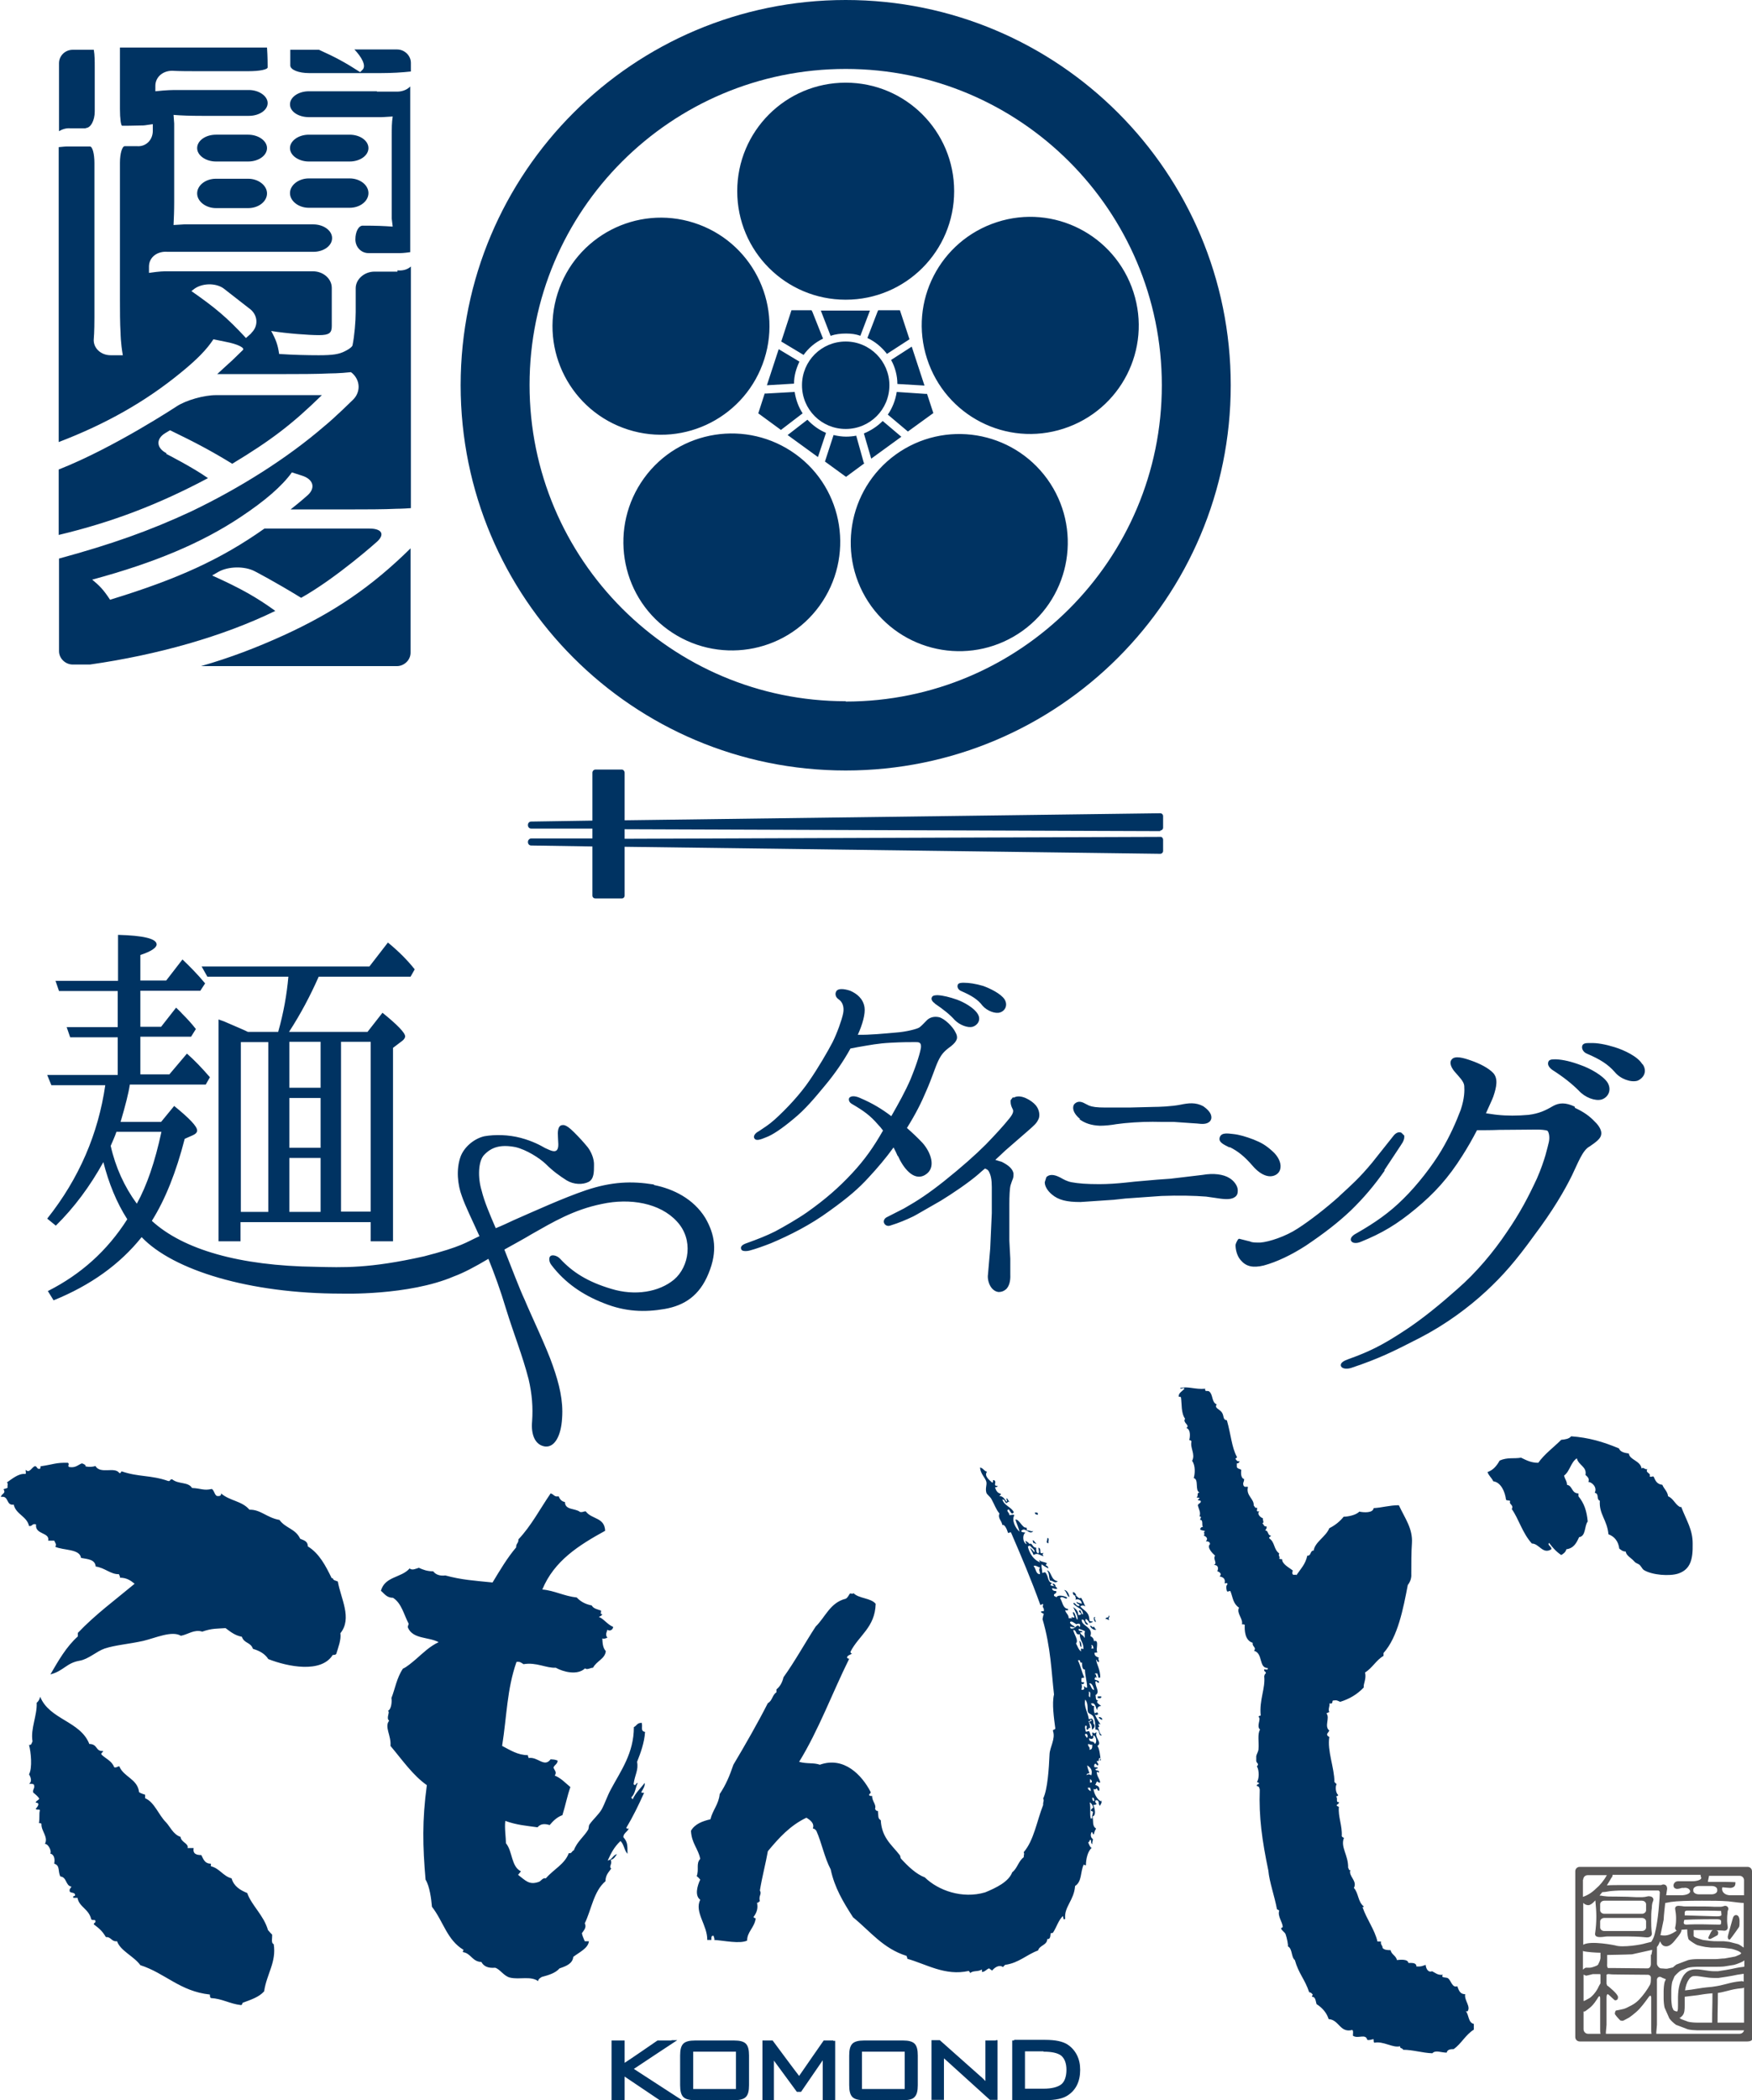 <?xml version="1.0" encoding="UTF-8"?> <svg xmlns="http://www.w3.org/2000/svg" id="_レイヤー_2" viewBox="0 0 54.92 65.8"><defs><style>.cls-1{fill:#003362;}.cls-2{fill:#595757;}</style></defs><g id="_原稿"><path class="cls-1" d="M21.06,63.93h-.45s-.87.6-1.03.7v-.7h-.41v1.87h.41v-.74c.15.1,1.1.74,1.1.74h.7s-1.37-.89-1.51-.98c.13-.09,1.36-.9,1.36-.9h-.19ZM26.12,63.93h-.3s-.69.99-.77,1.11c-.09-.11-.83-1.11-.83-1.11h-.32v1.87h.36v-1.24h0s0,0,0,0l.72.98h.13s.65-.95.68-.99c0,0,0,.01,0,.01v1.25h.39v-1.87h-.06ZM27.09,63.93c-.18,0-.3.03-.37.1-.07.07-.1.19-.1.37v.93c0,.18.03.3.1.37.07.07.19.1.37.1h1.22c.18,0,.3-.03.36-.1.07-.07.1-.19.1-.37v-.93c0-.18-.03-.3-.1-.37-.07-.07-.19-.1-.36-.1h-1.22ZM28.36,64.28v1.17h-1.34v-1.17h1.34ZM21.79,63.93c-.18,0-.3.03-.37.1-.07.07-.1.19-.1.37v.93c0,.18.03.3.1.37.07.07.19.1.37.1h1.22c.18,0,.3-.03.37-.1.07-.07.1-.19.1-.37v-.93c0-.18-.03-.3-.1-.37-.07-.07-.19-.1-.37-.1h-1.22ZM23.07,64.28v1.17h-1.34v-1.17h1.34ZM31.22,63.93h-.33v1.02c0,.09,0,.18,0,.25-.03-.03-.06-.06-.09-.09l-1.34-1.19h-.26v1.87h.39v-1.09c0-.07,0-.14,0-.21.03.02.07.06.07.06l1.37,1.24h.24v-1.87h-.06ZM31.79,63.93h-.06v1.87h1.03c.33,0,.56-.05.71-.15.26-.17.39-.44.39-.8,0-.17-.03-.32-.1-.46-.07-.14-.17-.25-.29-.33-.15-.1-.38-.15-.71-.15h-.97ZM32.71,64.28c.26,0,.44.04.55.12.11.09.17.24.17.45s-.06.38-.17.46c-.11.08-.29.13-.55.13h-.58v-1.17h.58Z"></path><path class="cls-2" d="M54.78,58.49h-5.26c-.08,0-.14.06-.14.14v5.19c0,.08.06.14.14.14h5.26c.08,0,.14-.03.14-.06v-5.27c0-.08-.06-.14-.14-.14ZM50.53,58.82s.02-.05.02-.08h2.76s0,.02,0,.04l.02.05c.01.06-.12.11-.29.11h-.4c-.05,0-.09,0-.13.03-.03.03-.05.06-.05.1,0,.07.04.1.1.11.02,0,.07,0,.16-.03h.06c.1-.02.19.03.2.1.01.07-.11.13-.29.13h-.46c.01-.07.02-.13.03-.2,0-.09-.04-.14-.13-.14l-.06.02s-.17,0-.31,0h-.81c-.26,0-.46,0-.58.01.05-.08.1-.16.15-.25ZM53.83,59.24c0,.06-.08.11-.17.11h-.41c-.09,0-.17-.05-.17-.11,0,0,0-.02,0-.02,0,0,0-.02,0-.02,0-.06.08-.11.17-.11h.41c.1,0,.17.05.17.11,0,0,0,.02,0,.02,0,0,0,.02,0,.02ZM52.71,60.46c.06,0,.11-.01.16-.01,0,0,.01,0,.02,0,0,.01,0,.03,0,.04,0,.08.02.25.05.28.03.03.19.14.26.17.07.02.19.05.26.06l.18.02c.08,0,.17,0,.21,0s.13,0,.21.01l.23.03c.08.02.22.07.24.09.02.01.05.04.05.04,0,0,0,.01,0,.01,0,0,0,0,0,0,0,0-.02.02-.03.03-.01.01-.09.04-.16.07l-.33.06c-.08,0-.21.02-.29.02h-.57c-.08,0-.21.01-.28.03l-.37.14s-.07.05-.11.09c-.05.01-.12.03-.18.04h-.06s-.1-.01-.14-.01c-.03,0-.12-.07-.12-.15v-.3c0-.06,0-.15,0-.22.04-.04.07-.11.1-.18.01.03.02.05.04.08.04.06.09.08.15.08.09,0,.19-.07.3-.22.12-.14.18-.23.18-.29,0,0,0-.01,0-.02ZM53.8,60.13c.18,0,.15.05.15.13,0,.03-.02.04-.06.04-.2,0-.38-.01-.54-.01-.18,0-.34,0-.48.01-.06,0-.09-.02-.09-.06,0-.03.01-.06.02-.09.28-.02,1.01-.02,1.01-.02ZM52.81,60s0-.05,0-.08c0-.04.03-.06.08-.06.45,0,.8,0,1.04.01h.02s.01.06.01.09.04.08-.15.08l-.98-.03h-.02ZM49.63,58.89c0-.08.06-.14.14-.14h.6c-.1.18-.22.32-.34.42-.12.12-.26.21-.41.26v-.54ZM49.63,61.13c.11.03.41.05.54.05,0,.02,0,.04,0,.06,0,0,0,.08,0,.1,0,.03-.02.11-.06.18,0,0,0,.04-.07.07-.07.03-.16.06-.21.06s-.09,0-.12,0c-.02,0-.07.04-.09.06v-.59ZM49.63,61.86s.08.04.09.04c.01,0,.13-.03.21-.05,0,0,.05,0,.23,0h0s.01.01.01.02h0v.12c0,.08,0,.15,0,.15,0,0-.05.08-.08.15,0,0-.05.1-.13.19-.08.09-.13.12-.13.12-.07.04-.15.08-.17.09,0,0-.01,0-.02,0v-.83ZM49.78,63.72c-.08,0-.14-.07-.14-.14v-.56s.02,0,.04,0h0s.09-.06.15-.11c0,0,.08-.06.16-.17.06-.08.1-.15.1-.15.04-.07.07-.06.07.02,0,0,0,.53,0,.95,0,.06,0,.12.01.16h-.4ZM50.34,63.72s0-.03,0-.05l.02-.23c0-.08,0-.21,0-.29v-.57c0-.08.02-.12.06-.09.04.03.18.17.2.18h.01c.06,0,.09-.03.09-.1,0-.04-.06-.11-.06-.11-.05-.06-.15-.15-.21-.2,0,0-.06-.05-.07-.05,0,0-.01-.03-.02-.06,0-.03,0-.22,0-.24v-.04s.02-.02.05-.02h.02c.08.01.14.01.16.01.03,0,.75.01,1.01.01h.05c.06,0,.1.04.1.09,0,.04,0,.18-.02.19v.02c-.1.18-.21.33-.34.47-.13.14-.29.21-.29.21-.07.04-.16.08-.2.09-.04.01-.22.05-.24.05-.02,0-.04.07-.04.1,0,.03.11.15.17.21,0,0,.01.01.07.01h.02s.12-.06.19-.1c0,0,.19-.13.32-.27.13-.14.29-.37.29-.37.05-.07.08-.05.08.02,0,0,0,.54,0,.97,0,.06,0,.12.01.16h-1.41ZM51.75,61.24v.29c0,.08-.04.14-.1.14h-.04c-.16,0-1.02-.01-1.02-.01-.08,0-.16,0-.18,0-.02,0-.04-.06-.03-.14v-.27s.61-.01.78-.02l.63-.14c0,.06-.02.11-.02.15ZM51.76,60.84s-.2.05-.2.05c-.07.03-.7.14-.93.06,0,0-.77-.16-1-.02v-1.31s0,0,0,0c.05.05.11.07.16.07s.12-.04.2-.13c0,0,.01-.01.02-.02.02.2.03.37.03.51,0,.16-.01.33-.04.54,0,.07.05.1.16.1.09,0,.16-.02.22-.02.07,0,.25,0,.52,0,.21,0,.45,0,.72.03.1,0,.16-.04.16-.12-.02-.17-.02-.31-.02-.4,0-.15,0-.28.02-.41,0-.1.02-.17.04-.21,0-.02.01-.03.01-.03,0-.08-.05-.12-.16-.12-.08.02-.15.03-.2.03h-.16c-.14-.01-.44-.02-.68-.02h-.07c-.1,0-.18,0-.24-.01-.05,0-.11-.02-.16-.02,0,0-.01,0-.02,0,.03-.04.06-.08.09-.11.01,0,.02,0,.03,0,.03,0,.1-.01.21-.03.21-.02.36-.02.36-.02.14,0,.37,0,.51,0h.65s.04.02.04.06c0,.07-.01.26-.04.57-.05.51-.13.77-.13.77-.02.08-.07.17-.1.21ZM50.29,60.09h1.18c.07,0,.13.05.13.11v.19c0,.06-.06.11-.13.11h-1.18c-.07,0-.13-.05-.13-.11v-.19c0-.06.06-.11.13-.11ZM50.16,59.85v-.19c0-.06.06-.11.13-.11h1.18c.07,0,.13.05.13.11v.19c0,.06-.06.11-.13.11h-1.18c-.07,0-.13-.05-.13-.11ZM54.53,63.72h-2.61s0-.03,0-.05l.02-.23c0-.08,0-.21,0-.29v-1.1c-.01-.08.05-.13.12-.11l.06.03s.07.03.1.04l-.04.09c-.02.08-.03.21-.03.29v.22c0,.08.01.21.03.29l.15.34c.05.07.14.15.21.2l.37.14c.08.02.21.03.28.03h1.46s.01,0,.02,0c-.01.06-.07.11-.14.11ZM52.81,62.63s0-.05,0-.07c.19-.02.3-.04.41-.05.12-.02.23-.04.46-.06,0,0,0,0,0,0,0,.46-.01.47-.01.92h-.48c-.08,0-.21-.01-.28-.03l-.21-.08s-.04-.03-.06-.04c.03,0,.05-.02.07-.04.06-.05.08-.11.09-.17.01-.06.01-.12.01-.19,0-.06,0-.13,0-.2ZM54.67,63.37s-.01,0-.02,0h-.81c0-.45.01-.46.01-.92,0,0,0-.01,0-.01.14-.02.23-.05.32-.07.12-.03.22-.06.45-.08.02,0,.04-.01.05-.02v1.12ZM54.67,62.09s-.05-.02-.07-.02c-.24.02-.37.06-.49.09-.12.03-.22.06-.45.09-.24.02-.36.04-.48.06-.1.02-.19.03-.36.05.02-.12.05-.24.12-.34.03-.05.06-.07.09-.09.03-.02.07-.02.12-.02.14,0,.35.06.58.06.05,0,.09,0,.14,0,.22-.03.33-.05.44-.07.09-.02.19-.04.35-.06v.26ZM54.67,61.62c-.19.02-.3.05-.4.07-.11.02-.21.04-.42.07-.04,0-.07,0-.11,0-.2,0-.39-.06-.58-.06-.07,0-.14.01-.21.04-.07.03-.13.09-.18.16-.15.24-.17.51-.17.73,0,.07,0,.14,0,.2,0,.09,0,.15-.02.18,0,0,0,.01,0,.01,0,0,0,0,0,0,0,0,0,0,0,0-.02,0-.06,0-.12-.04t0,0l-.04-.09c-.02-.08-.03-.21-.03-.29v-.22c0-.08.01-.21.03-.29l.07-.17c.05-.06.14-.15.21-.19l.21-.08c.08-.02.21-.03.28-.03h.57c.08,0,.21,0,.29-.01l.31-.05c.08-.02.25-.09.28-.11,0,0,.02-.02.04-.03v.19ZM52.15,60.15c.01-.18.03-.35.05-.53.04,0,.1-.02.17-.03.2-.03.53-.04.98-.04.3,0,.58,0,.83.02.25.03.4.05.46.05,0,0,.02,0,.02,0v1.4c-.06-.04-.14-.1-.18-.11-.07-.02-.19-.05-.27-.07l-.18-.02c-.08,0-.17,0-.21,0s-.13,0-.21-.01l-.23-.03c-.08-.02-.22-.07-.24-.08-.02-.01-.05-.04-.05-.04,0,0,0,0,0,0,0,0,0-.12,0-.19.07,0,.15,0,.25,0,.11,0,.24,0,.37,0-.03,0-.05.02-.07.05-.06.12-.09.18-.09.19,0,.03.02.04.06.04.01,0,.09-.04.23-.12.01-.01.02-.04.02-.08s-.02-.06-.06-.07c.08,0,.17,0,.25.01.07,0,.11-.04.11-.11-.01-.08-.02-.14-.02-.19,0-.08,0-.16.01-.23,0-.06.01-.1.02-.12,0-.01.01-.02.01-.02,0-.07-.04-.11-.11-.11-.06.02-.1.03-.14.03h-.18c-.15-.01-.43-.01-.61-.01h-.24c-.07,0-.13,0-.17-.01-.04,0-.07-.01-.11-.01-.07,0-.11.03-.11.09.02.11.03.21.03.29,0,.09,0,.19-.03.31,0,.04.02.07.05.09-.15.1-.27.15-.38.15-.03,0-.07,0-.13-.01M54.67,59.38c-.06,0-.14,0-.22,0h-.21c-.17,0-.29-.11-.25-.25.13.01.21.02.25.02.05,0,.09-.02.12-.04.03-.03.04-.07.04-.11v-.03s-.19-.01-.36-.01h-.5c0-.05.02-.11.03-.17,0,0,0-.01,0-.02h.96c.08,0,.14.06.14.14v.49ZM54.53,60.19c0,.09,0,.16-.02.19-.18.26-.28.39-.29.39-.04,0-.06-.03-.06-.09,0-.02.05-.2.15-.55.02-.09.06-.13.11-.13.07,0,.11.07.11.2Z"></path><path class="cls-1" d="M30.13,31.05c.32.14.52.26.67.46.15.17.41.26.55.21.16-.05.25-.23.14-.41-.12-.18-.45-.34-.67-.42-.24-.07-.44-.1-.61-.1-.05,0-.15,0-.18.05-.04.07,0,.17.1.21ZM29.3,31.44c.28.19.48.35.63.52.16.16.41.25.56.21.16-.05.27-.22.16-.4-.11-.19-.43-.37-.65-.45-.23-.08-.43-.13-.6-.14-.05,0-.15,0-.18.05-.05.07,0,.15.09.21ZM28.15,36.22c.15.34.48.81.85.59.37-.22.17-.72-.08-1-.15-.16-.32-.32-.49-.47.28-.45.45-.79.61-1.17.18-.41.27-.72.37-.93.1-.21.19-.31.4-.46.21-.17.23-.28.14-.44-.08-.17-.33-.42-.51-.47-.18-.04-.32.02-.4.11-.07.07-.15.16-.22.21-.07.05-.43.14-.73.16-.35.03-.83.08-1.2.07.15-.33.24-.66.21-.86-.04-.27-.24-.43-.45-.52-.21-.07-.38-.07-.43.01-.05.07-.04.19.07.26.12.08.18.24.14.44-.04.2-.19.62-.33.9-.15.29-.46.82-.73,1.21-.27.4-.7.87-1.09,1.22-.19.17-.33.25-.49.36-.12.06-.19.16-.14.23.05.08.18.04.37-.04.19-.07.48-.26.85-.57.36-.29.67-.66,1-1.06.3-.36.57-.75.79-1.15.07-.01.16-.03.21-.04.41-.07.65-.12,1.04-.14.37-.02.56-.02.78-.02.11,0,.19,0,.18.16-.02.15-.12.5-.33,1.01-.16.37-.36.73-.6,1.15-.29-.22-.58-.4-.98-.57-.11-.05-.27-.09-.34,0-.02.04-.02.13.09.19.36.21.57.36.81.64.05.05.11.12.16.19-.29.51-.57.91-.97,1.34-.41.44-.83.81-1.41,1.22-.3.21-.72.45-1,.6-.28.14-.54.24-.87.36-.19.06-.23.13-.19.21.02.05.14.06.26.03.19-.05.44-.14.67-.23.59-.25,1.23-.57,1.83-1.01.6-.43.92-.71,1.23-1.05.27-.29.55-.62.78-.94.05.09.09.18.13.27ZM31.75,34.38s0,0,0,0h0s0,0,0,0ZM31.75,34.38s-.07.09-.07.09c0,.02,0,.04,0,.06,0,.06.02.13.05.19.01.02.03.05.03.09,0,.05-.03.12-.11.22-.2.25-.45.52-.75.83-.33.33-.76.71-1.31,1.15-.48.38-.81.6-1.25.85,0,0-.53.27-.53.27-.09.04-.12.12-.1.18.02.06.09.12.19.09.29-.09.5-.18.73-.29,0,0,.11-.06.11-.06l.75-.43c.36-.22.88-.57,1.19-.84,0,0,.13-.12.2-.17.04.02.09.04.11.08.07.12.1.27.1.5v.82s-.05,1.11-.05,1.11c0,0-.07.81-.07.81-.02.12.02.31.12.43.06.07.13.11.21.12.1,0,.17-.03.24-.09.09-.09.14-.24.13-.46v-.49s-.03-.57-.03-.57c0,0,0-.99,0-.99,0,0,0-.16,0-.16,0-.23.01-.49.04-.59,0,0,.04-.12.04-.12.02-.05.05-.11.05-.18,0-.02,0-.05,0-.07-.03-.14-.15-.25-.37-.36,0,0-.11-.03-.2-.06.1-.09.31-.29.31-.29l.69-.6s.08-.07.08-.07c.11-.1.21-.18.26-.29.03-.05.04-.1.04-.16,0-.1-.04-.22-.12-.31-.11-.13-.46-.36-.68-.23ZM38.8,37.29s0,0,0,0c0-.13-.11-.29-.26-.38-.19-.12-.5-.16-.84-.1,0,0-1.01.12-1.01.12,0,0-.42.03-.42.03l-.69.06s-.28.03-.28.03c-.28.03-.58.05-.84.05-.39,0-.65-.02-.87-.06-.15-.03-.25-.09-.34-.14l-.04-.02c-.18-.09-.32-.09-.41,0,0,0-.05.16-.05.16,0,.13.09.27.22.38.21.18.47.24.9.24l1.04-.07.37-.04,1.13-.08c.53-.02,1.02-.01,1.4.02,0,0,.28.04.28.04.25.04.48.07.61-.02.07-.04.1-.11.1-.19ZM33.83,35.06h0c.17.13.38.2.65.21.16,0,.35-.02.52-.05l.25-.03c.41-.04.8-.05,1.15-.04h.39s.58.04.58.04c0,0,.15.01.15.01.17.02.31.03.41-.07.04-.05.05-.1.04-.16-.02-.14-.18-.26-.25-.31-.24-.13-.47-.1-.71-.05-.3.06-.71.07-.82.07l-.79.02h-.74c-.29,0-.41-.02-.52-.06,0,0-.1-.05-.1-.05-.09-.05-.22-.12-.34-.02-.04.03-.06.08-.06.14,0,.11.08.24.22.35ZM43.39,36.67l.51-.77.07-.11c.03-.06.05-.11.05-.16,0-.02,0-.04,0-.05l-.09-.09c-.08-.04-.18,0-.26.11,0,0-.66.83-.66.83-.39.47-.65.7-1.01,1.03l-.04.04c-.38.34-.89.74-1.28.99-.38.25-.9.42-1.17.44-.06,0-.26.01-.34-.04h-.01s-.32-.08-.32-.08l-.03.02s-.07.1-.08.18c0,.13.04.33.16.47.17.2.38.25.72.17.41-.11.87-.33,1.32-.62.58-.39,1.02-.73,1.42-1.11.41-.4.73-.78,1.06-1.25ZM38.55,35.94h0c.26.13.46.29.72.59.25.29.52.39.72.28.09-.05.14-.13.15-.23.02-.16-.08-.36-.25-.51-.21-.19-.35-.27-.6-.37-.24-.09-.44-.15-.63-.17-.18-.02-.36-.05-.42.09-.06.16.1.23.3.33ZM49.36,34.67c-.28-.13-.48-.13-.69-.01-.22.13-.43.23-.76.27-.33.03-.69.03-.96,0-.13-.01-.27-.04-.37-.05.1-.23.19-.41.23-.52.11-.32.15-.57,0-.74-.15-.16-.43-.3-.69-.39-.25-.09-.51-.16-.61-.04-.1.11,0,.29.11.41.11.13.27.28.28.42.01.15.01.39-.11.75-.14.37-.33.81-.61,1.28-.28.47-.75,1.08-1.19,1.51-.43.43-.89.75-1.45,1.07-.1.05-.23.14-.19.24.04.09.18.09.3.04.67-.27,1.14-.55,1.73-1.04.58-.48,1.02-.96,1.46-1.66.16-.25.32-.53.46-.8.19,0,.48,0,.69-.01.32,0,.98-.01,1.19-.01.09,0,.28.01.33.04.04.04.08.19.04.36-.04.15-.11.53-.37,1.13-.27.58-.53,1.08-.95,1.69-.41.61-.95,1.26-1.55,1.78-.46.41-1.1.95-1.73,1.35-.63.41-1.03.61-1.7.85-.11.04-.23.1-.22.19.01.09.15.13.32.08.9-.3,1.35-.53,2.17-.95.81-.42,1.52-.95,2.06-1.45.53-.49.94-.96,1.51-1.75.58-.77.95-1.4,1.19-1.89.18-.37.33-.79.55-.9.19-.13.34-.24.36-.36.03-.11-.04-.27-.2-.42-.16-.17-.34-.3-.62-.43ZM49.55,33.37c-.29-.11-.55-.17-.76-.18-.08,0-.19-.01-.24.05-.06.1,0,.2.11.28.36.23.62.44.83.65.2.22.51.33.71.28.2-.06.33-.28.2-.52-.14-.23-.56-.46-.85-.56ZM51.48,33.34c-.14-.24-.57-.44-.86-.53-.29-.09-.56-.14-.77-.13-.08,0-.19-.01-.24.06-.05.09.01.22.13.27.42.18.66.33.88.58.18.22.51.33.71.27.19-.08.32-.29.16-.52ZM20.49,37.11c-.69-.11-1.31-.09-2.12.18-.71.24-1.63.66-2.27.94-.17.08-.36.17-.56.25-.19-.44-.36-.84-.44-1.17-.13-.42-.11-.94.08-1.13.23-.24.51-.33.98-.24.34.08.75.34.95.53.22.22.43.37.65.51.23.14.51.14.69.05.17-.09.17-.31.17-.52.01-.2-.09-.43-.2-.57-.14-.17-.25-.29-.42-.46-.13-.13-.27-.25-.37-.23-.15.01-.15.22-.14.37,0,.14.04.32-.03.41-.08.09-.23,0-.37-.06-.14-.08-.39-.22-.77-.32-.38-.1-.8-.11-1.14-.05-.34.08-.65.36-.75.66-.13.38-.09.85.05,1.22.11.32.33.76.55,1.25-.42.19-.53.32-1.73.63-1.73.39-2.56.35-3.4.33-2.39-.03-4.16-.54-5.14-1.44.42-.67.76-1.52,1.03-2.57l.25-.11c.09-.04.14-.09.14-.15,0-.13-.24-.38-.72-.77l-.41.5h-1.27c.15-.51.25-.9.29-1.17h2.38l.13-.23c-.25-.29-.5-.55-.72-.74l-.55.65h-.91v-1.18h1.59l.15-.24c-.13-.17-.28-.33-.43-.48-.05-.06-.13-.13-.19-.19l-.47.6h-.65v-1.13h1.88l.15-.23c-.24-.29-.48-.53-.71-.75l-.51.66h-.81v-.8c.34-.11.51-.23.51-.33,0-.18-.41-.28-1.21-.3v1.44h-1.96l.11.32h1.84v1.13h-1.6l.11.32h1.49v1.18H1.48l.13.32h1.69c-.22,1.51-.81,2.91-1.82,4.18l.27.22c.57-.56,1.07-1.23,1.49-1.99.17.66.41,1.26.75,1.79-.63.99-1.46,1.73-2.49,2.25l.18.29c1.16-.47,2.08-1.13,2.76-1.98.99,1.04,3.38,1.77,6.26,1.77,0,0,2.11.07,3.53-.54.3-.11.66-.3,1.08-.55.19.47.38.99.55,1.56.25.81.52,1.47.71,2.21.11.47.14.89.11,1.32-.04.43.1.75.41.79.3.03.5-.34.53-.89.04-.55-.09-1.07-.29-1.64-.19-.56-.69-1.6-.88-2.06-.17-.36-.42-1.03-.64-1.58.32-.18.62-.34.85-.48.67-.38,1.32-.77,2.21-.95.88-.19,1.82-.03,2.35.55.53.57.38,1.42-.09,1.82-.47.39-1.22.52-1.97.29-.74-.22-1.21-.52-1.6-.94-.1-.11-.25-.13-.3-.09-.06.04-.06.18.03.29.42.55.97.93,1.64,1.19.67.27,1.28.29,1.91.18.62-.11,1.09-.42,1.37-1.11.29-.7.2-1.22-.1-1.74-.37-.6-1-.91-1.6-1.03ZM4.28,37.7c-.38-.52-.66-1.13-.81-1.8.06-.14.13-.29.18-.44h1.41c-.2.94-.46,1.69-.77,2.25ZM9.04,30.6c-.05.56-.15,1.13-.32,1.73h-.95c-.09-.05-.34-.15-.75-.33l-.17-.06v6.95h.69v-.6h4.08v.6h.7v-6.06l.29-.22c.05-.04.09-.09.09-.14,0-.11-.24-.36-.71-.74l-.47.6h-2.46c.37-.57.67-1.14.93-1.73h2.88l.13-.23c-.23-.29-.51-.57-.84-.84l-.58.75h-5.26l.18.32h2.55ZM8.41,37.97h-.86v-5.32h.86v5.32ZM10.69,32.64h.93v5.32h-.93v-5.32ZM9.07,32.64h.98v1.44h-.98v-1.44ZM9.07,34.4h.98v1.56h-.98v-1.56ZM9.07,36.28h.98v1.69h-.98v-1.69Z"></path><path class="cls-1" d="M20.09,53.98c-.12,0-.14.1-.22.13,0,.82-.41,1.37-.72,1.95-.12.22-.19.45-.29.63-.1.17-.27.31-.38.47-.03.04-.02.11-.04.16-.13.22-.36.39-.45.65-.07.02-.06.11-.16.09-.13.35-.47.5-.72.79-.1-.03-.15.09-.22.11-.31.11-.42-.05-.65-.22.03-.04.06-.07.09-.11-.31-.15-.26-.63-.47-.88,0-.17-.05-.48-.02-.7.36.13.65.15,1.01.2.09-.11.22-.12.38-.07.11-.13.23-.25.4-.31.1-.32.15-.6.25-.88-.16-.13-.29-.28-.49-.36.07-.11,0-.15-.04-.25.03-.09.13-.11.13-.22-.1-.04-.13-.03-.22-.04-.2.27-.4-.09-.69-.04,0-.04-.03-.05-.02-.09-.32,0-.56-.16-.81-.29.15-.95.15-1.77.45-2.63.11-.02.16.03.22.07.4-.07.72.13,1.01.11.23.13.68.25.92.02.06.06.17-.02.25-.02.11-.21.38-.28.4-.52-.1-.11-.1-.26-.11-.4.03.03.11,0,.16-.02-.07-.09-.03-.15,0-.25.07.06.18,0,.18-.09-.18-.07-.31-.27-.45-.31.04-.02.1-.04.11-.09-.08.02-.03-.07-.04-.11-.11-.04-.24-.06-.29-.16-.2-.04-.35-.12-.47-.25-.39-.04-.71-.22-1.08-.25.37-.9,1.15-1.39,1.97-1.84-.02-.43-.42-.35-.61-.61-.07,0-.1.04-.18.02-.14-.12-.47-.05-.47-.31-.11-.02-.16-.09-.2-.18-.14.03-.15-.07-.25-.09-.33.48-.61,1.02-1.01,1.44.01.12-.08.13-.07.25-.28.33-.51.72-.74,1.1-.59-.06-.96-.08-1.48-.22-.16.02-.3-.02-.38-.13-.19,0-.32-.05-.45-.11-.1.03-.21.09-.29.02-.26.3-.77.24-.9.7.11.09.18.22.38.22.27.17.34.53.49.81,0,.05-.04.07-.02.13.16.36.64.28.96.45-.28.13-.49.34-.72.54-.12.1-.28.24-.4.29-.2.3-.25.65-.36.92.02.1,0,.36-.11.4.08.04-.07.23.04.31-.16.19.07.47.04.79.37.44.7.92,1.14,1.23-.15,1.11-.13,1.91-.04,2.96.13.21.18.61.2.85.36.46.47,1.04.99,1.35,0,.03-.03.03-.02.07.26.04.29.3.58.31.07.13.2.2.43.18.15.04.28.27.47.31.3.07.64-.06.88.11,0-.07.07-.1.11-.13.22-.06.43-.12.56-.27.21-.07.41-.15.43-.36.18-.14.47-.27.49-.49h-.13c-.03-.08-.07-.15-.09-.25.05-.08.16-.18.09-.31.21-.43.28-1.01.65-1.32,0-.21.12-.3.18-.4-.09-.06.05-.15-.02-.27.11-.02.15-.11.2-.18-.13.03-.15.18-.29.2.11-.24.2-.42.4-.61.11.1.12.3.22.4,0-.29,0-.37-.13-.52,0-.15.2-.2.16-.31.01.08-.05.04-.07.02.21-.35.39-.72.56-1.1-.03,0-.08,0-.09-.02.06-.1.12-.19.11-.29-.13.17-.29.31-.38.52,0-.03-.04-.04-.04-.07.12-.1.13-.31.2-.45-.07,0-.06.12-.13.04.04-.3.16-.44.11-.7.11-.28.23-.6.25-.94-.16-.02-.06-.18-.11-.29ZM52.67,47.22c-.16-.08-.21-.27-.38-.34-.02-.16-.13-.23-.18-.36-.18-.02-.22-.14-.27-.25-.03-.04-.09.03-.13-.02.06-.1-.15-.1-.07-.22-.09.02-.12-.08-.18-.02-.04-.25-.38-.27-.4-.47-.14-.02-.27-.05-.31-.16-.5-.21-.95-.34-1.5-.38-.06.08-.19.1-.31.11-.24.24-.52.44-.72.72-.23,0-.37-.08-.54-.16-.22.04-.42-.02-.67.09-.09.16-.2.3-.38.36.04.12.13.18.18.29.24.03.37.33.4.58.03.03.11.01.13.04-.05.11.12.11.05.25.22.31.33.75.63,1.08.23,0,.34.35.61.18.02-.09-.14-.13-.07-.2.11.15.23.28.38.38.07-.04.14-.09.16-.18.23-.03.32-.2.4-.38.22-.03.16-.35.27-.49-.03-.33-.11-.57-.29-.79v-.09c-.22,0-.18-.24-.36-.27,0-.12-.07-.18-.09-.29.18-.13.21-.42.4-.54.05.22.32.26.27.52.08.07.13.13.09.22.1,0,.29.16.2.34.15.03.04.2.16.25-.03.42.23.6.27,1.05.19.07.31.22.34.45.06.04.1.09.2.09.02.13.17.2.25.29.07.08.07.06.16.11.07.04.1.14.16.18.26.16.81.2,1.08.11.38-.13.46-.44.45-.94,0-.44-.19-.71-.36-1.15ZM46,63.02c.12-.15-.11-.35-.07-.54-.17,0-.2-.13-.25-.25-.16.06-.19-.18-.29-.25-.05-.04-.24,0-.16-.11-.17.02-.23-.06-.34-.11-.12.05-.19-.08-.2-.2-.12.04-.14.06-.29.05,0-.12-.13-.11-.25-.11-.02-.13-.27-.1-.36-.09-.03-.14-.17-.17-.2-.31-.11,0-.2-.01-.25-.07,0-.09-.07-.09-.05-.2h-.11c-.09-.38-.33-.68-.47-1.08.02,0,.04,0,.04-.02-.19-.15-.16-.42-.31-.58.12-.22-.18-.37-.11-.56-.06.02-.04-.05-.07-.07.01-.4-.25-.65-.13-.94-.03-.01-.05-.02-.07-.05.02-.34-.12-.61-.09-.92-.03-.01-.05-.02-.07-.04,0-.05.08-.04.07-.11-.11.02-.02-.12-.09-.18.04,0,.06-.02.07-.04-.08-.06-.1-.27-.05-.34-.02-.02-.04-.04-.07-.07,0-.45-.23-.97-.16-1.41-.03-.02-.07-.03-.07-.09.02-.04.05-.07.07-.11-.17-.14.03-.39-.09-.54.03-.01.06-.03.09-.04-.05-.1.03-.2,0-.27.13.02.08-.05.11-.09.13-.02.14,0,.23.04.29-.09.53-.23.74-.45-.02-.11.09-.27.04-.47.23-.14.35-.39.58-.52v-.09c.45-.5.62-1.4.76-2.13.07-.09.12-.21.11-.34,0-.34,0-.69.02-.97.03-.46-.22-.78-.41-1.19-.3,0-.54.08-.79.09-.02.16-.31.14-.45.11-.1.11-.36.16-.49.16-.12.15-.27.27-.45.36-.11.27-.45.43-.49.7-.12,0-.07.17-.2.16-.06.27-.19.39-.34.61-.04-.04-.1.03-.13-.05,0-.04,0-.07.02-.09-.12-.1-.34-.2-.34-.36-.03,0-.08,0-.09-.02.04-.07-.04-.06,0-.16-.18-.13-.13-.35-.31-.47-.02-.06.04-.04.05-.09-.11,0-.07-.16-.18-.16.02-.04.06-.06.04-.13-.09.02-.08-.07-.13-.09.07-.04.01-.07.02-.16-.09-.03-.2-.15-.11-.22-.12.02-.07-.03-.07-.11-.08.02-.07-.04-.11-.07.02-.21-.25-.31-.18-.58-.04-.03-.1.03-.14-.05-.03-.1.02-.09.02-.2-.11-.03-.1-.2-.09-.29-.04-.03-.12-.03-.14-.09v-.11c.06,0,.07-.03.09-.07-.09.02-.1-.04-.13-.07,0-.04.06-.02.04-.07-.16-.3-.18-.68-.31-1.14-.14-.02-.08-.14-.16-.25-.08-.11-.24-.13-.16-.25-.16-.06-.11-.3-.23-.4-.05-.05-.15.03-.13-.09-.32.03-.55-.09-.79-.02.04.06.11-.05.14.02-.08.09-.19.13-.18.25.03,0,.06,0,.07.02.03.2,0,.5.13.67-.09.13.17.2.04.29.15.05.11.31.09.38.04,0,.06.02.07.04-.05.21.13.4.02.61.11.15.09.41.05.54.17.04.03.39.18.45-.1.02-.02.09-.09.16.03,0,.08,0,.09.02,0,.03-.04.02-.05.05.02.04.11,0,.09.07-.02.05-.09.05-.09.11.03.12.1.22.05.34.09,0,.02.07.02.11.11-.01.04.17.09.22-.06,0-.07.03-.09.07.02.05.12.03.16.07-.09.01.02.09-.05.13.09.03.15.1.07.18.08,0,.13.02.13.09-.11.1.08.29.16.36-.08.11.09.24-.04.29.12,0,.16.08.11.2.08.02.15.09.07.16.15.03.18.1.16.22.06,0,.07-.04.09.02-.06.07-.04.13-.02.22.04.04.04-.01.11,0,.08.21.08.39.27.52-.09.17.14.36.09.52.03,0,.08,0,.09.02-.01.16,0,.49.25.56-.03.12.13.14.04.25.29.08.14.54.43.54.02.08-.07.04-.11.04-.02.08.06.06.05.13-.03.01-.04.05-.05.09.04.38-.16.74-.11,1.23-.04,0-.06.02-.07.04.1.06-.08.29.05.4-.09.13-.03.41-.05.61,0,.07-.06.16-.07.22,0,.02,0,.16,0,.16.02.07.1.08.02.16.08.13.07.41,0,.49.03.01.05.02.07.04,0,.04-.09.02-.07.09.07,0,.08.06.09.11-.03.86.07,1.58.27,2.54.03.35.19.78.27,1.21.03.01.05.02.07.04-.06.18.11.36.11.52,0,0-.05.02-.05.04.02.07.11.11.14.18.04.11.09.36.07.38.15.07.1.34.22.43.12.43.31.59.45,1.01.06,0,.08.04.11.07,0,.03-.03.03-.02.07.11,0,.11.13.14.23.19.12.32.28.38.47.33.02.35.44.74.34.04.03.02.11.02.18.16.11.4-.08.45.13.09.02.13-.02.2-.02,0,.05,0,.09.02.11.29-.06.57.17.81.11-.02.08.09.05.09.11.31,0,.61.1.92.11.1-.11.27-.02.45-.02.02-.1.12-.11.22-.11.24-.17.37-.45.63-.61v-.18c-.18-.04-.15-.28-.25-.4ZM10.4,49.45c-.19-.39-.39-.78-.75-1,0-.17-.13-.19-.24-.24-.15-.32-.45-.32-.65-.59-.4-.07-.59-.33-.94-.32-.24-.28-.61-.27-.89-.51.01.08-.06.09-.13.08-.08-.04-.08-.17-.16-.22-.26.06-.34-.02-.62-.03-.12-.2-.42-.11-.62-.27-.08-.02-.05.07-.13.05-.54-.19-.93-.12-1.45-.3-.04,0-.02.07-.08.05-.15-.21-.59.05-.75-.22-.09.04-.31.03-.32,0,.05-.01-.06-.08-.11-.08-.12.05-.2.15-.4.11-.05-.05.03-.08-.03-.13-.39-.01-.44.05-.86.11,0,.03,0,.08-.03.08-.1.01-.07-.1-.16-.08-.09.05-.17.23-.27.11-.02.04.03.14-.03.13-.2-.02-.41.16-.57.27.06,0,.01.11.03.16-.04.03-.1.03-.13.05.09.14-.07.13-.08.24.26-.05.15.28.4.24.07.31.41.36.48.67.11.02.09-.09.22-.05-.04.33.44.24.38.51h.19c.02.05.09.13.03.19.25.12.77.06.81.35.2.04.44.04.46.27.29.04.47.25.73.24,0,.04.04.05.03.11.21,0,.34.09.46.19-.6.5-1.24.97-1.78,1.54v.11c-.36.32-.61.76-.86,1.19.42-.11.5-.36.92-.43.28-.05.52-.29.78-.38.33-.11.76-.14,1.21-.24.38-.09.9-.33,1.18-.16.22-.04.42-.21.67-.13.31-.11.48-.09.73-.11.15.11.29.23.51.27.08.22.27.16.35.38.21.06.38.16.48.32.61.24,1.66.45,2.02-.13.05,0,.08,0,.11-.03.06-.2.16-.45.13-.65.38-.47.01-1.09-.08-1.62-.06-.03-.15-.03-.16-.11ZM8.56,60.63c-.07-.04-.11-.11-.16-.16-.13-.46-.52-.78-.65-1.16-.22-.09-.42-.21-.49-.46-.27-.07-.37-.31-.65-.38v-.08c-.21,0-.24-.17-.3-.27-.16,0-.27-.04-.24-.22h-.19c.04-.15-.2-.17-.22-.35-.23-.07-.34-.34-.46-.46-.23-.23-.36-.63-.65-.75v-.11s-.14-.04-.19-.08c-.05-.42-.48-.47-.62-.81-.06,0-.08.05-.16.03-.07-.2-.27-.27-.4-.4-.02-.07.05-.05.05-.11-.24.02-.16-.22-.43-.22-.28-.72-1.25-.76-1.54-1.48-.02.08-.05.14-.11.19.02.39-.2.82-.13,1.21-.03.04-.02.12-.11.11.06.22.11.72,0,.92.06.1.1.23,0,.3.07,0,.16-.01.16.05.02.1-.05.12-.03.22.07.06.14.11.19.19-.02.06-.1.06-.11.13.17,0,.03.16,0,.19.02.05.13,0,.13.05-.03.11,0,.24-.03.4.03,0,.08,0,.08.03-.01.22.22.4.11.62.13.01.22.27.16.3.12.03.16.15.13.32.19.06.11.23.19.4.21.02.16.29.35.32-.02.05-.08.07-.05.16.04.04.14.02.16.08.03.09-.09.02-.05.11h.13c.05.29.35.34.43.67.02.05.13,0,.13.05.02.07-.05.05-.05.11.17.13.26.2.38.4.17-.01.17.15.35.13.1.3.53.47.73.75.78.25,1.24.82,2.18.92,0,.05,0,.08.03.11.36.02.59.18.94.22.06,0,.03-.08.08-.08.24-.09.49-.17.65-.35.08-.55.39-.91.3-1.48-.09-.03-.04-.19-.05-.3ZM34.55,56.43c-.09.04-.26-.2-.27-.38.07.02.05.02.09-.02.04,0,.02.09.09.07.02-.13-.06-.15-.13-.18.03-.03.03-.09.07-.11.01.03.05.04.09.04-.02-.13-.11-.19-.11-.34.03,0,.03.03.07.02.02-.08-.1-.04-.11-.09,0-.04.06-.01.07-.05-.01-.04-.11,0-.11-.04,0-.05,0-.09.04-.09.04,0,.02.07.09.04,0-.07-.05-.07-.05-.13.1.04.04-.08.09-.09.08,0-.06.09.04.07-.03-.11-.03-.34-.11-.45.17-.1-.11-.27-.02-.43-.07.03-.08.06-.13,0-.04.06.04.1-.04.13-.03-.04-.04-.11-.07-.16-.07-.01-.07.04-.11,0,0-.07-.04-.12,0-.18.08.03,0,.07.04.13.07.02.03-.08.11-.05-.02-.07-.02-.17-.07-.22.08.04.07-.1.11-.02,0,.04-.07.01-.07.07.09.06.06.14.09.23.02-.05.09-.06.07-.16-.07-.05,0-.1-.07-.18-.04-.04-.04.01-.11,0-.02-.19-.17-.41-.11-.61.11.13.05.33.09.4.03.05.11.05.16.13.05.09.07.23.07.41.17-.02.07.22.2.18-.08-.05-.08-.18-.13-.25.09,0,.02-.07.02-.11.03,0,.05.01.07.02-.1-.16-.25-.35-.2-.58-.08.01-.07-.05-.11-.07.15-.07.16.14.2.2.01-.11.07-.13.13-.13-.05-.05-.2-.11-.09-.18-.1.02-.07-.1-.09-.16.16-.1-.02-.26,0-.43.07-.02.04.06.11.04.01-.09-.1-.06-.14-.11,0-.03.03-.03.02-.07.03.03.1.02.16.02,0-.26-.11-.4-.13-.56.04,0,.02.09.09.07.01-.07-.05-.09,0-.13-.06-.03-.15-.05-.14-.16.03,0,.08,0,.09-.02-.07-.05.08-.41-.11-.34,0-.08-.05-.13-.11-.16.1-.3-.3-.31-.27-.52.13,0,.06.18.2.16-.02-.06-.13-.1-.07-.18.05.03.09.08.11.13.04-.01.09-.01.11-.05-.06,0-.11,0-.11-.04-.01-.26-.15-.28-.29-.43.06-.04.1-.04.16,0-.04-.09-.08-.19-.13-.27-.09.05-.1-.05-.18-.07-.03.06.04.03,0,.13.1-.04.2.02.2.13-.05-.03-.13-.02-.16-.07-.02.09.09.05.09.13-.12.04-.13-.14-.2-.07.14.16.3.14.31.34-.08,0-.05-.19-.13-.11,0,.06.07.05.07.11-.03,0-.04.03-.09.02,0-.13-.08-.19-.16-.25.05.12.17.28.13.4-.06-.07-.05-.2-.13-.25-.02.09.04.11.04.18-.08,0-.14-.05-.07.02h-.11c0-.12-.09-.15-.11-.25.04,0,.11.02.09-.04-.17-.02-.17-.22-.25-.34.07-.1.21.09.22-.02-.09-.05-.29-.1-.34,0,0-.04-.09-.02-.07-.09.02-.04.09-.03.07-.11-.07,0-.13-.02-.13-.09.05,0,.08.03.16.02-.02-.14-.33-.05-.16-.18-.16-.04-.1-.23-.22-.34-.04,0-.05.02-.09.02,0-.16-.05-.19,0-.31-.26-.06-.41-.31-.45-.52.03,0,.03-.03.07-.02.04.06.18.14.13.2-.04-.05-.08-.1-.13-.14.03.09.08.14.11.23.12-.08.18,0,.31.04-.04-.09-.04-.03,0-.11-.18.07-.03-.13-.16-.16,0,.08.04.12,0,.18-.07-.02-.07-.09-.07-.18-.11,0-.1-.11-.18-.13-.21.13-.29-.24-.16-.34-.04-.02-.11,0-.13-.05.12-.16.26.15.38,0-.09.02-.11-.03-.2-.02,0-.03,0-.08-.02-.09-.12.03-.22-.27-.34-.25.02.08.11.28.13.38-.13-.11-.26-.37-.16-.52-.07-.03-.06,0-.16,0,.01-.08-.13-.14-.02-.18.05.05.09.2.16.09-.08-.17-.3-.2-.36-.4.08,0,.08.07.11.11.07.01.06-.08.11-.02-.02-.07-.07-.1-.07-.13-.06.03.04.09-.02.11-.06-.08-.1-.17-.22-.18,0-.03.06-.02.04-.07-.11-.02-.15-.11-.18-.2.04,0,.08-.02.09-.04-.18-.01-.02-.11-.11-.18-.08-.04-.01.08-.07.07-.09-.08-.26-.21-.16-.34-.1-.02-.12-.12-.22-.13.02.21.17.32.2.45.02.1-.04.2,0,.34.02.06.11.11.16.2.1.18.14.32.25.45-.06.15.07.22.09.36.07-.03.14.12.18.25.04,0,.05-.03.09-.02.32.74.64,1.49.92,2.27.04.02.08-.07.09,0-.04.11.04.07.02.2-.03,0-.08,0-.09.02.01.04.07.04.09.07-.02.04-.03.11-.04.16.26.88.28,1.67.36,2.36-.07.28,0,.75.04,1.06,0,.06-.09.02-.07.09.08.24-.1.5-.11.72-.02.45-.06,1.1-.2,1.39.04.07-.01.1,0,.2-.2.51-.29,1.11-.61,1.48.03.07,0,.06,0,.16-.16.11-.2.35-.36.47-.11.3-.51.49-.85.63-.72.21-1.47-.06-1.89-.47-.27-.1-.53-.35-.74-.58-.03-.03-.02-.08-.04-.11-.12-.16-.29-.32-.4-.49-.13-.19-.19-.4-.2-.61-.1-.06-.07-.13-.09-.29-.06,0-.07-.03-.09-.07.05-.13-.1-.24-.09-.4-.03,0-.08,0-.09-.02-.02-.07.06-.04.04-.11-.27-.52-.83-1.12-1.59-.85-.2-.07-.39-.02-.65-.09.61-.99,1.04-2.16,1.57-3.23-.04,0-.06-.02-.07-.04.02-.08.12-.08.16-.13-.03,0-.05,0-.05-.05.26-.51.77-.76.79-1.5-.15-.19-.53-.16-.7-.34,0,.05-.08,0-.11.02-.04.06-.07.13-.13.16-.49.12-.64.58-.94.87-.34.52-.65,1.09-1.01,1.59-.04.17-.11.29-.22.38v.09c-.13.08-.13.27-.27.34-.31.61-.71,1.31-1.08,1.93-.12.35-.23.62-.43.92-.03.32-.22.5-.29.79-.26.06-.49.15-.61.36.02.4.23.56.29.88-.14.15-.03.33-.11.54.04.03.08.07.11.11-.09.19-.18.5,0,.63-.19.39.23.8.22,1.26h.13c0-.07-.01-.15.07-.13,0,.05.04.07.02.13.31.02.8.13,1.03.02,0-.28.23-.4.27-.7-.04,0-.06-.02-.07-.04.1-.13.15-.27.11-.45.06.02.04-.04.09-.04-.05-.18.07-.22,0-.34.07-.43.19-.88.25-1.23.34-.41.7-.81,1.21-1.05.11.07.26.17.2.34.06,0,.08.04.11.07.17.38.25.83.45,1.21.12.57.39,1.02.7,1.5.53.43.94.98,1.68,1.21,0,.04.03.05.02.09.58.16,1.19.55,1.93.38.01.04.07.04.02.09.1-.12.25-.05.38-.13.05.03-.04.07.04.07.09-.02.12-.09.2-.11.02.03.06.04.09.07.07-.09.22-.2.34-.11.02-.02.04-.05.07-.07.43-.06.67-.32,1.03-.45.05-.17.28-.16.29-.36.11.02.09-.13.11-.18,0-.01.06,0,.07-.02.12-.19.17-.39.31-.52.02.05,0,.14.07.09-.04-.38.28-.58.31-1.03.22-.14.16-.43.27-.67.03,0,.03.03.07.02,0-.19.06-.45.18-.54-.06-.04-.08-.11-.11-.18.06,0,.02-.09.09-.07,0,.06,0,.11.04.13-.01-.07.02-.1.02-.16-.08-.05-.08-.15-.04-.22.04,0,.02.07.07.07.01-.07.04-.13.07-.18-.13-.08-.08-.22-.11-.38.12-.03.07-.25.02-.36.06,0,.09-.01.11-.04-.04,0-.07-.1-.02-.11.13.01.04.12.13.18-.01-.05.08-.1.02-.16ZM34.39,52.42s.04.08.04.14c-.1.02-.04-.11-.11-.11,0-.03.04-.02.07-.02ZM34.21,51.54c.07,0,.05.07.07.11h-.07c.02-.07.02-.04,0-.11ZM34.3,52.95c-.1-.02-.09-.14-.16-.2.08-.05.14.11.16.2ZM34.17,53.18c-.07-.04-.02-.08-.04-.18.07,0,.04.11.04.18ZM32.6,49.32c-.14,0-.12-.18-.2-.25.04-.05.14.03.2.04-.05.11-.01.07,0,.2ZM34.01,51.12c-.04.09.02.13-.02.2-.01-.09-.12-.09-.13-.18h.07c0-.08-.15,0-.11-.11.06.03.15.04.2.09ZM33.56,51.02s0-.04-.02-.04c0-.04.09.02.16,0-.04-.06-.11-.05-.16-.14.02-.1.16.03.2.05,0,0,.16-.08.11.09-.11-.15-.11.08-.29.04ZM33.65,51.07c.11,0,.05.17.2.13-.01.2.13.26.11.47-.07-.04-.09-.02-.07.07-.08-.05-.11-.16-.16-.25.09-.1-.06-.27-.09-.43ZM33.9,52.93c.02-.09.02-.09,0-.18.05.04.06,0,.09-.02,0-.04-.08-.01-.09-.04v-.11s.05-.02.09-.02c-.08-.17-.11-.35-.2-.54.11-.04.03.1.13.07,0,.1,0,.22.09.22,0,.17.06.34.07.56-.07.02-.07-.04-.11-.04.03.06.03.13-.07.11ZM34.28,54.37c.08.03.12.22.04.27-.04-.13-.18-.02-.18-.18.07.04.16.03.13-.09ZM34.24,54.66c0,.09,0,.16-.09.16.03-.1-.06-.09-.04-.18.05,0,.07.04.13.02ZM34.03,54.32c.07,0,.08.1.04.13-.02-.05-.09-.09-.04-.13ZM34.06,55.63c0-.06.03-.07.09-.07-.02-.08-.06-.15-.07-.25.12.08.17.15.13.31-.09-.04-.07-.04-.16,0ZM34.17,55.85v-.11c.05.02.1.12,0,.11ZM34.1,56.01h.07s.03.06.02.11c-.04-.03-.09-.05-.09-.11ZM34.26,56.77c0,.07-.04.11-.02.2-.03,0-.04,0-.04.02-.05-.1,0-.33-.04-.52.06.03.09.09.11.16-.02.02-.05.04-.07.07-.02.06.05.04.07.07ZM34.24,56.32c.07,0,.05.07.07.11-.07,0-.07-.05-.07-.11ZM33.74,49.99c-.02-.05-.04-.1-.11-.11,0,.08.03.12.11.11ZM34.17,50.94c.02.07.14.16.2.11-.05,0-.05-.07-.09-.09-.03.07-.06-.05-.11-.02ZM33.52,50.04c0-.11-.1-.24-.16-.22.08.05.08.18.16.22ZM34.35,50.82c0-.08-.06-.08-.02-.16-.08-.01-.03.16.02.16ZM34.41,53.2s.14.03.11-.05h-.11v.05ZM33.83,51.41c.04.1,0,.15.07.2,0-.09,0-.17-.07-.2ZM32.91,49.52c.12,0,.15.11.25.02-.23-.03-.19-.31-.34-.34.08.1.05.18.09.31ZM34.39,53.65s-.04.02-.07.02c-.01.09.09.07.11.02-.03,0-.02-.04-.04-.04ZM34.44,53.81s.05.07.11.07c.02-.07-.11-.1-.11-.07ZM32.39,48.35c.05-.03.08.06.09,0-.05-.02-.05-.09-.11-.09,0,.04.03.05.02.09ZM34.75,50.62c.02.09-.11.03-.09.11.06-.03.09.07.11,0-.07,0,.06-.1-.02-.11ZM33.09,49.72c0-.07-.04-.1-.09-.11,0,.07.05.08.09.11ZM32.19,48.42s.05-.03.09-.02c-.02-.07-.09-.09-.13-.13-.01.08.05.09.04.16ZM32.57,48.87c.04.15.17.2.29.27,0-.13-.14-.05-.04-.16-.07-.05-.2-.04-.25-.11ZM32.53,47.46c.02-.08-.03-.07-.09-.07,0,.06.05.06.09.07ZM32.87,48.35c-.02-.05.04-.18-.04-.16.01.08-.07.15.04.16Z"></path><path class="cls-1" d="M36.37,26.02c.05,0,.09-.04.09-.09v-.36c0-.05-.04-.09-.09-.09l-16.79.22v-1.49c0-.05-.04-.1-.09-.1h-.82c-.05,0-.1.04-.1.1v1.5l-1.92.03c-.05,0-.1.04-.1.1v.02c0,.05.04.1.1.1h1.92v.31h-1.92c-.05,0-.1.05-.1.1v.02c0,.05.04.1.1.1l1.92.03v1.54c0,.05.04.09.1.09h.82c.05,0,.09-.04.09-.09v-1.53l16.79.22c.05,0,.09-.04.09-.09v-.35c0-.05-.04-.1-.09-.09l-16.79.06v-.3l16.79.06Z"></path><path class="cls-1" d="M25.89,13.56c-.22-.09-.42-.24-.58-.41l-.62.48.95.69.25-.75ZM24.05,12.07l.84-.05c0-.25.07-.48.17-.69l-.65-.39-.37,1.13ZM27.88,12.07c0-.75-.61-1.37-1.37-1.37s-1.37.61-1.37,1.37.61,1.37,1.37,1.37,1.37-.61,1.37-1.37ZM26.51,9.39c1.88,0,3.4-1.52,3.4-3.4s-1.52-3.4-3.4-3.4-3.4,1.52-3.4,3.4,1.52,3.4,3.4,3.4ZM28.25,13.68l-.58-.49c-.17.17-.37.3-.59.39l.23.79.95-.69ZM26.04,10.52c.15-.05.31-.07.48-.07s.31.02.45.07l.3-.79h-1.54l.31.8ZM25.45,9.72h-.64l-.32.98.7.42c.16-.22.36-.39.61-.51l-.33-.83-.03-.06ZM27.8,11.09l.71-.46-.3-.91h-.68l-.02.04-.32.83c.24.11.44.28.6.48ZM23.97,12.33l-.2.62.71.52.68-.52c-.13-.2-.21-.42-.25-.67l-.89.05h-.06ZM28.08,14.24c-1.52,1.1-1.87,3.22-.77,4.75,1.1,1.52,3.22,1.87,4.75.77,1.52-1.1,1.87-3.22.77-4.75-1.1-1.52-3.22-1.87-4.75-.77ZM35.53,9.15c-.58-1.79-2.5-2.77-4.28-2.19-1.79.58-2.77,2.49-2.19,4.28.58,1.79,2.49,2.77,4.28,2.19,1.79-.58,2.77-2.49,2.19-4.28ZM27.08,14.51l-.24-.86c-.1.02-.21.03-.32.03-.13,0-.26-.02-.39-.05l-.27.83.66.48.57-.42v-.02ZM26.51,0c-6.66,0-12.07,5.4-12.07,12.07s5.4,12.07,12.07,12.07,12.07-5.4,12.07-12.07S33.18,0,26.51,0ZM26.51,21.97c-5.47,0-9.91-4.44-9.91-9.91S21.04,2.16,26.51,2.16s9.91,4.44,9.91,9.91-4.44,9.91-9.91,9.91ZM24.94,14.23c-1.52-1.1-3.65-.77-4.75.75-1.1,1.52-.77,3.65.75,4.75,1.52,1.1,3.65.77,4.75-.75,1.1-1.52.77-3.65-.75-4.75ZM27.94,11.29c.12.22.19.48.19.74l.85.05-.4-1.22-.65.42ZM23.96,11.25c.57-1.79-.42-3.7-2.21-4.27-1.79-.57-3.7.42-4.27,2.21-.57,1.79.42,3.7,2.21,4.27,1.79.57,3.7-.42,4.27-2.21ZM29.26,12.95l-.2-.61h-.06s-.89-.06-.89-.06c-.04.26-.14.51-.28.71l.63.53.8-.58Z"></path><path class="cls-1" d="M11.82,2.86h-2.14c-.32,0-.59.18-.59.41s.27.4.59.4h1.09c.32,0,.86,0,1.18,0,0,0,.09,0,.36-.02-.03.22-.03.31-.03.69v2.51l.03.25c-.3-.02-.49-.03-.94-.03-.13,0-.23.19-.23.43s.18.43.41.43.67,0,1,0c0,0,.11,0,.31-.03V2.71c-.11.11-.27.17-.45.16,0,0-.08,0-.6,0ZM12.44,1.55h-1.33c.21.22.39.51.25.64l-.07.07c-.48-.31-.78-.47-1.29-.7h-.9s0,.07,0,.11c0,0,0,.02,0,.38,0,.14.27.24.59.24h2.25c.35,0,.67-.02.94-.05v-.27c0-.23-.2-.42-.43-.42ZM2.69,4.01c.15,0,.28-.23.28-.52v-1.35c0-.24,0-.41-.03-.58h-.66c-.24,0-.43.19-.43.42v2.13c.1-.06.22-.1.35-.09h.49ZM9.68,5.06h1.28c.33,0,.59-.19.59-.42s-.26-.42-.59-.42h-1.28c-.32,0-.59.19-.59.42s.27.42.59.42ZM9.68,6.51h1.28c.33,0,.59-.21.59-.46s-.26-.46-.59-.46h-1.28c-.32,0-.59.21-.59.46s.27.46.59.46ZM5.22,14.2c-.32-.16-.34-.45-.04-.63l.15-.09c.81.39,1.33.67,1.95,1.05,1.21-.73,1.88-1.24,2.81-2.15h-3.32c-.38,0-.94.16-1.23.35,0,0-1.97,1.3-3.7,1.98,0,0,0,0,0,0v2.05c1.68-.4,3.14-.96,4.68-1.78-.5-.35-1.31-.76-1.31-.76ZM7.78,5.6h-1.01c-.33,0-.59.21-.59.46s.27.46.59.46h1.01c.33,0,.59-.21.59-.46s-.27-.46-.59-.46ZM7.78,4.22h-1.01c-.33,0-.59.19-.59.42s.27.42.59.42h1.01c.33,0,.59-.19.59-.42s-.27-.42-.59-.42ZM6.31,20.87h6.13c.23,0,.43-.19.43-.42v-3.27c-1.22,1.2-2.39,2-3.99,2.73-.84.38-1.64.69-2.58.96ZM12.46,8.51h-.72c-.32,0-.59.24-.59.52v.75c0,.29-.04.75-.1,1.04,0,0-.01.07-.23.18-.19.1-.39.13-.83.13-.34,0-.8-.01-1.24-.04-.04-.28-.1-.45-.25-.72.5.08,1.18.13,1.5.13s.4-.07.4-.28v-1.2c0-.29-.27-.52-.59-.52h-3.47c-.32,0-.86,0-1.18,0,0,0-.16,0-.49.05v-.2c0-.29.26-.49.59-.46,0,0,.02,0,.51,0h4.05c.33,0,.59-.19.59-.43s-.27-.43-.59-.43h-2.87c-.33,0-.86,0-1.18,0,0,0-.02,0-.33.02.01-.22.02-.43.02-.71v-2.47l-.02-.27c.25.02.5.03.91.03h1.45c.33,0,.59-.18.59-.4s-.27-.41-.59-.41h-1.16c-.33,0-.86,0-1.18,0,0,0-.24,0-.59.04v-.17c0-.29.26-.5.59-.47,0,0,.12.01.62.01h1.72c.33,0,.59-.05.59-.12,0-.06,0-.34-.02-.62H3.76s0,.07,0,.11c0,0,0,.02,0,.46v1.36c0,.29.03.52.07.52s.33,0,.66-.01c0,0,.05,0,.3-.04v.21c0,.29-.22.5-.49.48h-.39c-.08,0-.15.23-.15.52v4.29c0,.29,0,.76.02,1.05,0,0,0,.29.07.69h-.38c-.32,0-.56-.24-.53-.52,0,0,.02-.19.02-.68v-4.82c0-.29-.06-.52-.14-.52s-.4,0-.73,0c0,0-.08,0-.25.02v9.24c1.49-.57,2.72-1.27,3.81-2.16.53-.43.83-.74,1.04-1.06l.39.08c.37.07.61.19.53.26l-.33.32c-.18.16-.24.22-.47.43h2.12c.38,0,1.01,0,1.39-.02,0,0,.33,0,.68-.04l.04.03c.26.23.27.6.02.84,0,0-.58.57-.89.82-1.17,1.01-2.65,1.94-4.17,2.67-1.31.61-2.5,1.03-4.15,1.48v2.9c0,.23.2.42.43.42h.54c2.11-.3,4.17-.88,5.81-1.68-.58-.42-1.07-.7-1.98-1.11l.19-.11c.31-.18.83-.19,1.15-.02,0,0,.62.32,1.45.83,1.12-.63,2.38-1.76,2.38-1.76.25-.23.15-.41-.24-.41h-3.29c-1.36.96-2.71,1.58-4.84,2.23-.21-.32-.33-.44-.56-.63,1.97-.53,3.45-1.16,4.65-1.96.77-.51,1.3-.97,1.61-1.4l.31.1c.36.11.44.38.19.61,0,0-.22.2-.54.45h1.93c.38,0,1.01,0,1.39-.02,0,0,.2,0,.45-.02v-7.57c-.1.09-.25.14-.42.12ZM7.88,10.44l-.17.15c-.6-.65-.98-.96-1.71-1.47l.09-.07c.25-.18.66-.19.91-.02l.86.67c.23.2.24.53.01.74Z"></path></g></svg> 